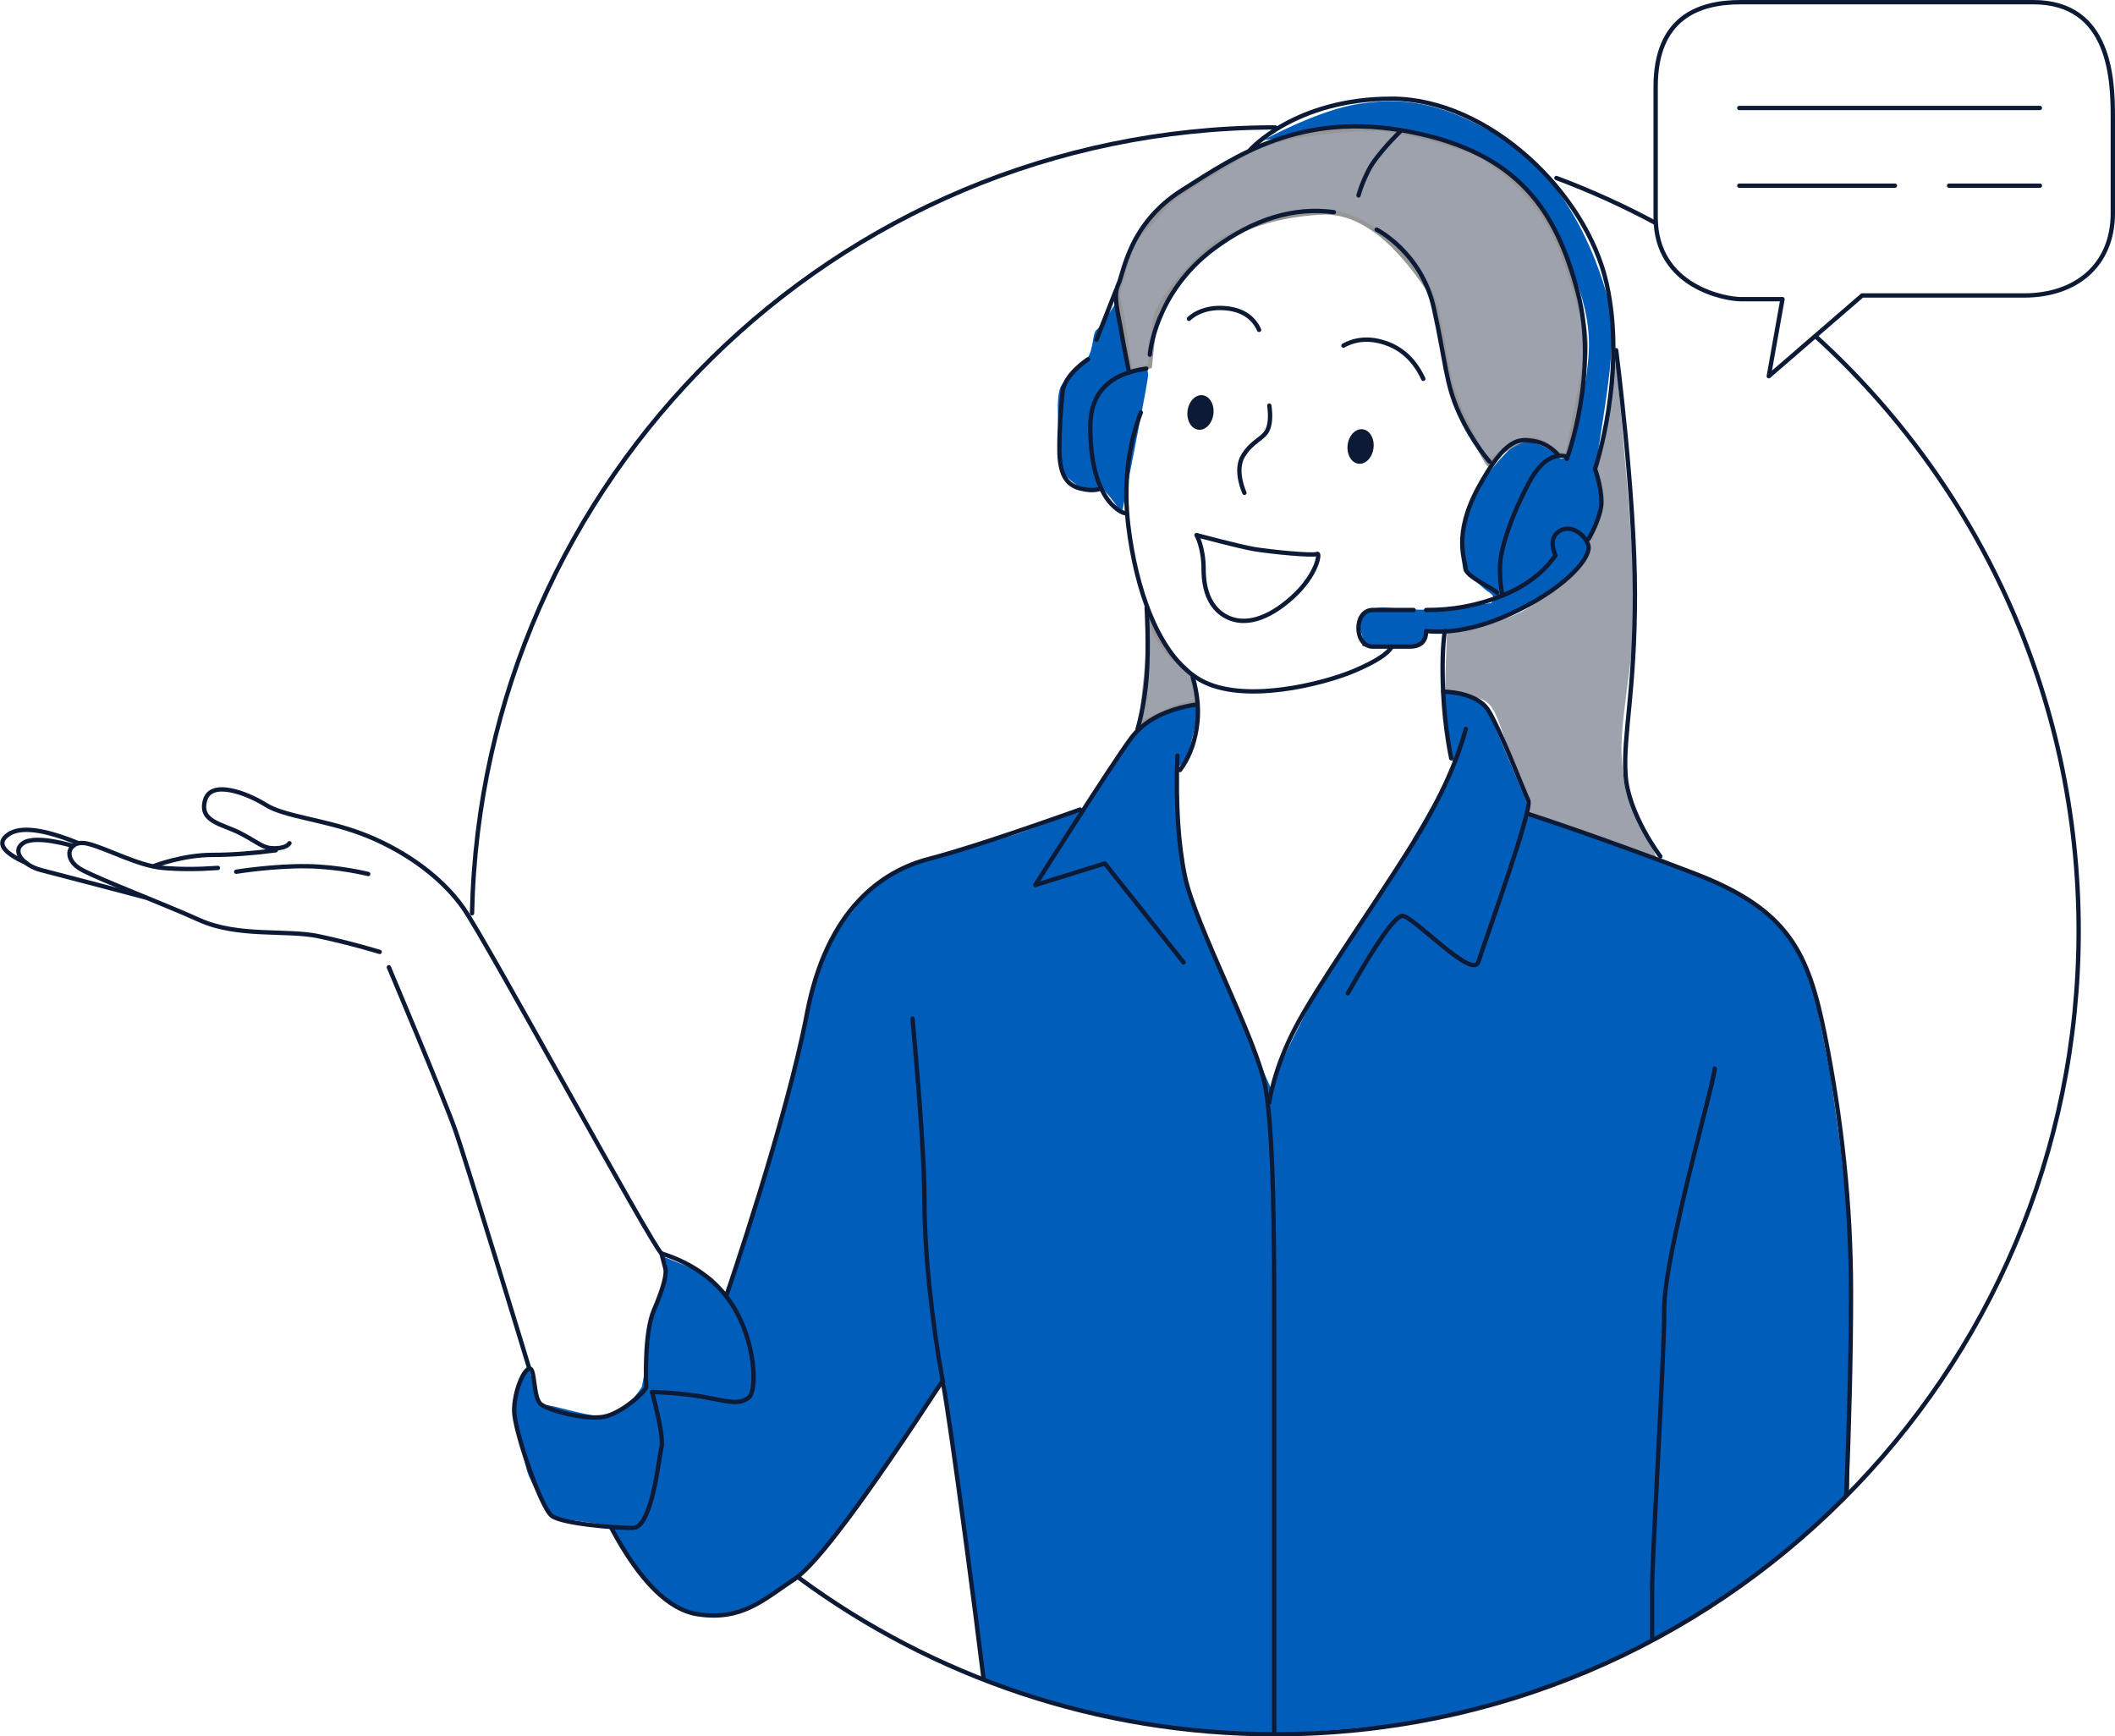 <?xml version="1.0" encoding="UTF-8"?>
<svg width="243.51px" height="199.921px" viewBox="0 0 243.51 199.921" version="1.1" xmlns="http://www.w3.org/2000/svg" xmlns:xlink="http://www.w3.org/1999/xlink">
    <title>img_support</title>
    <g id="Page-1" stroke="none" stroke-width="1" fill="none" fill-rule="evenodd">
        <g id="3-Notend---Web---Nosotros" transform="translate(-346.675, -1507.329)">
            <g id="img_support" transform="translate(346.944, 1507.579)">
                <path d="M128.483,58.242 C128.483,58.242 126.914,55.984 126.449,55.984 C125.984,55.984 124.977,56.663 123.836,55.731 C122.694,54.8 121.706,54.274 121.706,51.84 C121.706,49.406 121.144,45.257 121.971,44.067 C122.797,42.877 124.36,41.857 125.002,40.856 C125.643,39.855 125.519,38.021 125.984,37.73 C126.449,37.439 128.206,34.612 128.206,34.612 C128.206,34.612 129.359,41.799 129.858,42.408 C130.357,43.016 132.221,41.037 131.871,43.366 C131.522,45.695 128.967,58.514 128.967,58.514 C128.967,58.514 128.483,58.242 128.483,58.242 Z" id="Path-413" fill="#005EBA"></path>
                <path d="M145.194,15.878 C145.194,15.878 161.254,14.087 165.32,15.878 C169.386,17.668 176.488,21.172 178.311,25.421 C180.134,29.67 183.055,34.609 182.636,40.586 C182.218,46.563 180.134,52.228 180.134,52.228 C180.134,52.228 179.538,52.983 178.925,52.228 C178.311,51.473 176.525,50.52 175.092,50.52 C173.658,50.52 168.494,57.064 168.494,59.209 C168.494,61.355 167.602,65.159 168.494,65.727 C169.386,66.295 170.449,67.512 171.229,67.994 C172.009,68.475 171.646,69.211 171.229,69.211 C170.812,69.211 167.237,69.948 163.602,69.948 C159.968,69.948 158.857,69.39 157.619,69.948 C156.38,70.505 155.588,70.609 156.38,72.404 C157.173,74.199 155.616,74.198 157.792,74.199 C159.968,74.2 161.83,74.199 162.716,74.199 C163.602,74.199 163.924,72.404 163.924,72.404 C163.924,72.404 169.763,72.763 172.427,71.235 C175.092,69.707 180.43,66.762 181.366,65.029 C182.302,63.296 182.318,63.878 182.636,62.405 C182.955,60.932 184.113,60.319 184.113,57.525 C184.113,54.73 183.555,55.066 183.555,53.27 C183.555,51.473 186.1,39.767 185.107,35.205 C184.113,30.643 180.543,20.642 173.002,15.878 C165.461,11.114 160.741,11.017 156.136,11.713 C151.531,12.41 145.194,15.878 145.194,15.878 Z" id="Path-414" fill="#005EBA"></path>
                <path d="M131.078,83.053 C131.607,78.403 131.871,75.795 131.871,75.23 C131.871,74.665 131.871,73.238 131.871,70.95 C132.667,72.827 133.576,74.254 134.597,75.23 C136.128,76.694 137.056,77.473 137.056,77.703 C137.056,77.932 137.668,80.599 137.492,80.599 C137.315,80.599 135.626,80.914 134.597,81.36 C133.91,81.657 132.737,82.222 131.078,83.053 Z" id="Path-411" stroke="#979797" stroke-width="0.5" fill="#9DA2AD"></path>
                <path d="M166.117,79.022 C166.117,78.416 166.185,76.287 166.322,72.634 C170.853,71.825 173.988,70.849 175.728,69.707 C178.337,67.994 180.514,66.358 181.366,65.029 C182.218,63.701 182.636,63.009 182.636,62.405 C182.636,61.801 182.516,61.754 182.955,60.932 C183.394,60.111 184.113,59.677 184.113,57.525 C184.113,55.372 183.605,53.735 183.605,53.735 C183.605,53.735 185.808,41.3 185.808,41.3 C185.808,41.3 186.976,53.949 187.364,59.209 C187.752,64.47 187.838,66.797 187.795,71.485 C187.752,76.174 186.165,82.925 186.453,87.059 C186.742,91.192 187.12,91.555 188.352,93.93 C189.585,96.306 190.505,98.596 190.505,98.596 C190.505,98.596 178.992,94.369 178.652,94.369 C178.311,94.369 175.728,93.268 175.728,93.268 C175.728,93.268 175.728,92.509 175.728,92.083 C175.728,91.657 174.148,88.244 173.158,85.364 C172.168,82.484 171.749,80.892 170.446,80.312 C170.029,80.126 168.971,79.807 167.272,79.354 C166.502,79.448 166.117,79.337 166.117,79.022 Z" id="Path-412" fill="#9DA2AD"></path>
                <path d="M129.858,42.408 C129.858,42.408 128.75,34.472 128.483,34.069 C128.217,33.666 129.894,28.148 130.419,27.377 C130.944,26.606 134.451,22.941 134.451,22.941 C134.451,22.941 135.246,22.134 139.261,19.782 C143.276,17.429 143.731,16.513 148.319,15.575 C152.908,14.636 156.68,14.595 158.708,14.615 C160.735,14.636 168.945,16.761 170.575,17.884 C172.204,19.006 177.388,22.386 179.803,29.338 C182.218,36.291 182.487,38.531 182.218,41.11 C181.948,43.688 180.134,52.228 180.134,52.228 C180.134,52.228 179.053,51.984 179.053,51.984 C179.053,51.984 178.402,51.223 176.786,50.425 C175.709,49.893 173.856,50.717 171.229,52.899 C171.458,53.96 170.706,52.743 168.973,49.249 C168.127,47.544 167.212,45.688 166.731,43.665 C165.734,39.471 165.524,35.02 164.105,32.942 C162.001,29.862 157.606,23.899 151.863,24.214 C146.12,24.529 142.777,26.112 140.41,27.377 C138.042,28.642 133.128,34.061 132.772,36.457 C132.415,38.854 132.115,41.926 132.115,41.926 C132.115,41.926 129.858,42.408 129.858,42.408 Z" id="Path-410" stroke="#979797" stroke-width="0.5" fill="#9DA2AD"></path>
                <path d="M60.675,157.328 C60.675,157.328 58.928,159.864 58.928,161.029 C58.928,162.193 60.065,168.572 60.675,169.806 C61.285,171.04 62.791,174.582 63.71,174.582 C64.629,174.582 70.117,175.424 70.117,175.424 C70.117,175.424 72.503,179.686 73.242,180.778 C73.98,181.871 77.08,185.437 80.581,185.75 C84.082,186.063 86.847,184.417 88.845,183.263 C90.177,182.495 91.16,181.899 91.794,181.477 C94.705,177.945 97.209,174.75 99.307,171.894 C101.404,169.038 104.471,164.644 108.509,158.713 C111.473,181.513 112.955,192.985 112.955,193.13 C112.955,193.347 121.619,195.773 123.198,196.337 C124.778,196.9 132.101,198.602 136.467,198.886 C140.833,199.17 146.035,199.421 146.035,199.421 C146.035,199.421 165.823,198.557 171.981,195.878 C173.836,195.072 175.447,194.808 176.819,194.317 C180.002,193.177 181.966,192.357 183.187,191.752 C184.934,190.886 189.944,188.444 189.944,188.444 C189.944,188.444 192.934,187.026 196.238,184.932 C199.033,183.16 202.046,180.789 203.73,179.567 C207.405,176.903 212.627,171.63 212.627,171.63 C212.627,171.63 212.699,165.658 212.845,153.712 L212.627,140.882 C211.934,134.552 211.588,131.387 211.588,131.387 C211.588,131.387 210.45,123.358 210.45,123.358 C210.45,123.358 208.342,112.67 208.342,112.67 C208.342,112.67 205.459,107.231 205.459,107.231 C205.459,107.231 201.656,103.704 201.656,103.704 C201.656,103.704 194.902,100.35 194.902,100.35 C194.902,100.35 175.471,93.477 175.471,93.477 C175.471,93.477 175.471,92.983 175.471,91.996 L170.871,81.118 L169.783,80.243 L168.215,79.731 L165.822,79.384 L167.074,88.135 C164.419,92.916 162.462,96.322 161.203,98.352 C157.854,103.751 154.74,108.024 152.831,111.369 C149.844,116.602 147.579,121.144 146.035,124.996 C144.368,121.187 143.534,119.283 143.534,119.283 C143.534,119.283 140.23,111.665 140.23,111.369 C140.23,111.172 139.027,108.343 136.621,102.881 L135.588,95.713 C135.349,92.079 135.229,90.262 135.229,90.262 C135.229,90.262 135.229,88.135 135.229,88.135 C135.229,88.135 136.467,87.374 136.467,87.059 C136.467,86.743 137.653,82.084 137.653,82.084 C137.653,82.084 137.492,80.858 137.492,80.858 C137.492,80.858 133.38,82.084 133.38,82.084 C133.38,82.084 131.725,82.883 130.5,84.099 C129.513,85.079 128.903,86.528 128.903,86.528 C128.903,86.528 124.562,92.957 124.562,92.957 C124.562,92.957 122.038,93.876 116.989,95.713 C111.088,97.49 108.138,98.378 108.138,98.378 C108.138,98.378 103.182,99.83 103.182,99.83 C103.182,99.83 99.307,102.881 99.307,102.881 C99.307,102.881 96.932,105.825 96.932,105.825 C96.932,105.825 95.635,107.518 94.853,109.3 C93.987,111.271 93.278,113.348 93.278,113.348 C93.278,113.348 92.528,117.01 91.028,124.335 L83.426,148.73 C82.595,147.818 82.019,147.214 81.698,146.916 C81.378,146.618 79.439,145.759 75.883,144.341 C76.573,144.84 76.657,145.899 76.135,147.518 C75.353,149.946 74.58,150.342 74.58,152.54 C74.58,154.739 73.625,159.442 73.625,159.442 C73.625,159.442 71.344,163.117 68.913,162.846 C66.481,162.574 63.488,161.53 62.527,161.53 C61.565,161.53 60.675,157.328 60.675,157.328 Z" id="Path-409" fill="#005EBA"></path>
                <path d="M91.794,181.477 C107.125,192.756 126.062,199.421 146.556,199.421 C197.642,199.421 239.056,158.007 239.056,106.921 C239.056,79.784 227.37,55.376 208.756,38.455 M190.342,25.421 C186.678,23.448 182.865,21.715 178.925,20.243 M146.556,14.421 C146.382,14.421 146.208,14.421 146.034,14.421 C95.864,14.699 55.151,54.918 54.077,104.896" id="Shape" stroke="#0D1A35" stroke-width="0.5" stroke-linecap="round" stroke-linejoin="round"></path>
                <path d="M146.437,199.421 C146.437,199.421 146.437,160.777 146.437,151.689 C146.437,142.6 146.389,130.474 145.44,125.019 C144.491,119.564 137.341,106.303 136.166,100.677 C135.383,96.926 135.09,92.281 135.289,86.743" id="Path-83" stroke="#0D1A35" stroke-width="0.5" stroke-linecap="round" stroke-linejoin="round"></path>
                <path d="M145.851,126.722 C145.851,126.722 146.352,122.895 148.883,118.054 C151.414,113.213 157.444,104.74 162.156,97.25 C165.297,92.257 167.41,87.734 168.494,83.682" id="Path-85" stroke="#0D1A35" stroke-width="0.5" stroke-linecap="round" stroke-linejoin="round"></path>
                <path d="M165.887,79.384 C165.887,79.384 169.718,79.369 171.08,81.525 C172.442,83.682 175.182,90.865 175.694,91.921 C176.207,92.977 170.602,108.338 169.951,110.482 C169.3,112.626 162.447,105.202 161.201,105.202 C160.37,105.202 158.274,108.171 154.913,114.108" id="Path-86" stroke="#0D1A35" stroke-width="0.5" stroke-linecap="round" stroke-linejoin="round"></path>
                <path d="M175.728,93.477 C175.728,93.477 184.115,96.194 194.902,100.35 C205.689,104.505 207.94,109.442 209.831,118.909 C211.722,128.376 212.845,138.339 212.845,148.551 C212.845,155.359 212.663,163.14 212.3,171.894" id="Path-87" stroke="#0D1A35" stroke-width="0.5" stroke-linecap="round" stroke-linejoin="round"></path>
                <path d="M197.155,122.773 C197.155,124.201 191.343,144.209 191.343,150.423 C191.343,156.637 189.944,178.374 189.944,182.951 C189.944,186.003 189.944,187.834 189.944,188.444" id="Path-88" stroke="#0D1A35" stroke-width="0.5" stroke-linecap="round" stroke-linejoin="round"></path>
                <path d="M112.955,192.878 C112.12,186.005 109.324,164.564 108.263,158.713 C107.013,151.816 106.167,143.904 106.167,138.02 C106.167,134.097 105.709,127.099 104.794,117.025" id="Path-89" stroke="#0D1A35" stroke-width="0.5" stroke-linecap="round" stroke-linejoin="round"></path>
                <path d="M136.008,110.567 C136.008,110.567 126.936,99.158 126.936,99.158 C126.936,99.158 118.921,101.655 118.921,101.655 C118.921,101.655 127.636,87.885 129.928,84.781 C131.456,82.711 133.977,81.404 137.492,80.858" id="Path-137" stroke="#0D1A35" stroke-width="0.5" stroke-linecap="round" stroke-linejoin="round"></path>
                <path d="M137.056,77.703 C137.661,79.807 137.807,81.8 137.492,83.682 C137.177,85.564 136.542,87.138 135.588,88.404" id="Path-303" stroke="#0D1A35" stroke-width="0.5" stroke-linecap="round" stroke-linejoin="round"></path>
                <path d="M83.426,148.73 C83.426,148.73 90.341,128.571 92.632,116.488 C94.922,104.404 101.322,100.038 106.652,98.648 C110.206,97.721 116.017,95.824 124.086,92.957" id="Path-376" stroke="#0D1A35" stroke-width="0.5" stroke-linecap="round" stroke-linejoin="round"></path>
                <path d="M166.074,72.404 C165.825,74.192 165.762,76.518 165.887,79.384 C166.074,83.682 166.819,87.059 166.819,87.059" id="Path-377" stroke="#0D1A35" stroke-width="0.5" stroke-linecap="round" stroke-linejoin="round"></path>
                <path d="M185.808,40.069 C185.808,40.069 187.968,56.898 187.968,68.141 C187.968,79.384 186.596,84.418 186.888,88.947 C187.179,93.477 190.896,98.352 190.896,98.352" id="Path-378" stroke="#0D1A35" stroke-width="0.5" stroke-linecap="round" stroke-linejoin="round"></path>
                <path d="M60.675,157.328 C61.382,157.158 61.076,160.752 62.029,161.448 C62.983,162.144 66.958,163.222 69.15,162.885 C71.343,162.548 74.131,159.834 74.131,159.464 C74.131,159.095 73.865,153.274 75.019,150.592 C76.172,147.91 76.502,146.428 76.337,145.784 C76.227,145.356 76.075,144.781 75.883,144.06 C79.502,145.207 82.216,147.171 84.022,149.951 C86.732,154.121 86.97,159.899 85.913,160.674 C84.857,161.448 83.908,161.199 81.209,160.674 C79.41,160.323 77.275,160.102 74.804,160.009 C75.726,163.462 76.085,165.6 75.883,166.423 C75.578,167.659 74.801,175.669 72.602,175.669 C70.404,175.669 64.533,175.178 63.281,174.291 C62.029,173.404 58.928,164.377 58.928,162.193 C58.928,160.009 59.969,157.498 60.675,157.328 Z" id="Path-379" stroke="#0D1A35" stroke-width="0.5" stroke-linecap="round" stroke-linejoin="round"></path>
                <path d="M70.117,175.669 C73.395,181.799 76.721,185.113 80.096,185.611 C85.157,186.358 87.608,183.969 91.331,181.454 C93.813,179.777 99.457,172.197 108.263,158.713" id="Path-380" stroke="#0D1A35" stroke-width="0.5" stroke-linecap="round" stroke-linejoin="round"></path>
                <path d="M60.675,157.328 C60.675,157.328 53.468,133.594 52.123,129.794 C50.778,125.993 44.502,111.113 44.502,111.113" id="Path-381" stroke="#0D1A35" stroke-width="0.5" stroke-linecap="round" stroke-linejoin="round"></path>
                <path d="M75.883,144.06 C74.702,143.016 55.839,108.256 53.087,104.307 C50.336,100.358 45.628,97.327 41.308,95.713 C36.988,94.098 32.465,93.763 30.338,92.421 C28.211,91.079 23.977,89.445 23.328,91.921 C22.678,94.397 25.315,94.587 27.467,95.713 C29.618,96.838 29.983,97.416 31.309,97.416 C32.192,97.416 32.776,97.223 33.06,96.835" id="Path-382" stroke="#0D1A35" stroke-width="0.5" stroke-linecap="round" stroke-linejoin="round"></path>
                <path d="M26.927,100.116 C26.927,100.116 31.252,99.416 35.151,99.482 C38.844,99.546 42.124,100.377 42.124,100.377" id="Path-383" stroke="#0D1A35" stroke-width="0.5" stroke-linecap="round" stroke-linejoin="round"></path>
                <path d="M43.444,109.349 C43.444,109.349 40.061,108.309 36.385,107.538 C32.708,106.767 27.145,107.679 22.717,105.689 C18.289,103.699 11.635,101.194 9.21,99.927 C6.785,98.661 7.576,96.352 9.804,96.882 C12.032,97.411 15.581,99.427 18.49,99.677 C20.43,99.844 22.54,99.844 24.82,99.677" id="Path-384" stroke="#0D1A35" stroke-width="0.5" stroke-linecap="round" stroke-linejoin="round"></path>
                <path d="M16.489,103.077 C16.489,103.077 6.338,100.406 4.46,99.927 C2.499,99.427 0.956,97.77 2.424,96.804 C3.893,95.838 8.15,97.149 8.15,97.149" id="Path-385" stroke="#0D1A35" stroke-width="0.5" stroke-linecap="round" stroke-linejoin="round"></path>
                <path d="M2.786,99.12 C0.01,97.889 -0.692,96.792 0.682,95.829 C2.056,94.866 4.725,95.191 8.688,96.804" id="Path-386" stroke="#0D1A35" stroke-width="0.5" stroke-linecap="round" stroke-linejoin="round"></path>
                <path d="M17.534,99.427 C17.534,99.427 20.835,98.177 24.158,98.177 C26.373,98.177 28.818,98.001 31.492,97.648" id="Path-387" stroke="#0D1A35" stroke-width="0.5" stroke-linecap="round" stroke-linejoin="round"></path>
                <path d="M203.379,43.065 C203.379,43.065 203.905,40.108 204.957,34.194 C202.818,34.194 201.21,34.194 200.131,34.194 C198.512,34.194 190.353,32.857 190.353,24.751 C190.353,16.646 190.353,17.74 190.353,9.758 C190.353,1.777 195.304,0 200.131,0 C204.957,0 224.909,0 233.832,0 C242.755,0 242.991,8.973 242.991,13.231 C242.991,17.489 242.991,18.287 242.991,24.29 C242.991,30.293 238.751,33.768 232.774,33.768 C228.789,33.768 222.575,33.768 214.132,33.768 C206.963,39.966 203.379,43.065 203.379,43.065 Z" id="Path-388" stroke="#0D1A35" stroke-width="0.5" stroke-linecap="round" stroke-linejoin="round"></path>
                <line x1="199.986" y1="12.18" x2="234.591" y2="12.18" id="Path-389" stroke="#0D1A35" stroke-width="0.5" stroke-linecap="round" stroke-linejoin="round"></line>
                <line x1="199.986" y1="21.128" x2="217.903" y2="21.128" id="Path-390" stroke="#0D1A35" stroke-width="0.5" stroke-linecap="round" stroke-linejoin="round"></line>
                <line x1="224.139" y1="21.128" x2="234.591" y2="21.128" id="Path-391" stroke="#0D1A35" stroke-width="0.5" stroke-linecap="round" stroke-linejoin="round"></line>
                <path d="M131.707,42.188 C127.409,42.795 125.26,45.021 125.26,48.866 C125.26,54.634 126.884,56.996 127.822,57.913 C128.448,58.524 128.979,58.837 129.415,58.851" id="Path-392" stroke="#0D1A35" stroke-width="0.5" stroke-linecap="round" stroke-linejoin="round"></path>
                <path d="M131.078,47.238 C129.56,51.282 129.081,55.632 129.641,60.288 C130.48,67.271 132.977,75.186 137.893,78.022 C142.809,80.858 152.068,78.518 155.708,76.961 C158.136,75.923 159.555,75.002 159.968,74.2" id="Path-393" stroke="#0D1A35" stroke-width="0.5" stroke-linecap="round" stroke-linejoin="round"></path>
                <path d="M162.487,69.981 C160.849,69.981 159.284,69.981 157.792,69.981 C155.554,69.981 155.616,74.196 157.792,74.198 C159.968,74.2 160.076,74.198 162.002,74.198 C163.286,74.198 163.928,73.6 163.928,72.404 C167.136,72.726 170.684,71.918 174.571,69.981 C180.401,67.076 182.955,63.82 182.605,62.545 C182.255,61.27 180.544,60.058 179.27,60.897 C178.421,61.457 178.271,62.389 178.82,63.694 C177.385,65.737 175.297,67.3 172.555,68.386 C169.812,69.471 166.937,70.003 163.928,69.981" id="Path-394" stroke="#0D1A35" stroke-width="0.5" stroke-linecap="round" stroke-linejoin="round"></path>
                <path d="M182.636,61.801 C182.636,61.801 184.113,59.289 184.113,57.525 C184.113,55.76 183.375,53.741 183.375,53.741 C183.375,53.741 187.042,42.807 184.702,32.368 C182.361,21.928 171.087,11.114 159.968,11.114 C148.849,11.114 143.677,16.997 143.677,16.997" id="Path-395" stroke="#0D1A35" stroke-width="0.5" stroke-linecap="round" stroke-linejoin="round"></path>
                <path d="M129.725,42.63 C129.725,42.63 129.044,39.219 128.764,37.557 C128.483,35.895 127.863,33.751 128.483,32.503 C129.104,31.256 129.665,25.531 135.833,21.637 C142.002,17.743 149.41,12.487 162.009,14.914 C174.608,17.341 178.904,24.064 181.371,33.347 C183.838,42.63 180.126,52.585 180.126,52.585" id="Path-396" stroke="#0D1A35" stroke-width="0.5" stroke-linecap="round" stroke-linejoin="round"></path>
                <path d="M132.115,40.586 C132.115,40.586 132.639,33.462 139.517,28.356 C144.103,24.952 148.7,23.559 153.307,24.178" id="Path-397" stroke="#0D1A35" stroke-width="0.5" stroke-linecap="round" stroke-linejoin="round"></path>
                <path d="M158.234,26.183 C158.234,26.183 163.4,28.817 164.81,35.19 C166.22,41.563 166.171,43.888 167.723,47.31 C169.275,50.732 171.229,52.899 171.229,52.899" id="Path-398" stroke="#0D1A35" stroke-width="0.5" stroke-linecap="round" stroke-linejoin="round"></path>
                <path d="M180.134,52.312 C178.495,51.912 177.026,52.94 175.728,55.394 C173.78,59.074 172.427,62.982 172.427,65.088 C172.427,67.194 172.672,67.994 172.672,67.994" id="Path-399" stroke="#0D1A35" stroke-width="0.5" stroke-linecap="round" stroke-linejoin="round"></path>
                <path d="M172.091,67.994 C172.091,67.725 168.481,66.126 168.481,65.239 C168.481,64.353 166.914,61.369 170.02,55.736 C173.125,50.102 174.62,50.269 176.281,50.52 C177.388,50.687 178.371,51.256 179.23,52.228" id="Path-400" stroke="#0D1A35" stroke-width="0.5" stroke-linecap="round" stroke-linejoin="round"></path>
                <path d="M136.621,36.457 C136.621,36.457 138.002,34.974 140.839,35.236 C142.731,35.411 144.018,36.242 144.699,37.73" id="Path-401" stroke="#0D1A35" stroke-width="0.5" stroke-linecap="round" stroke-linejoin="round"></path>
                <path d="M154.409,39.541 C155.919,38.711 157.593,38.633 159.43,39.305 C161.268,39.978 162.659,41.331 163.602,43.366" id="Path-402" stroke="#0D1A35" stroke-width="0.5" stroke-linecap="round" stroke-linejoin="round"></path>
                <path d="M143.007,56.492 C143.007,56.492 141.809,53.938 142.851,52.228 C143.893,50.518 145.187,50.275 145.655,49.286 C145.967,48.627 146.041,47.683 145.877,46.454" id="Path-403" stroke="#0D1A35" stroke-width="0.5" stroke-linecap="round" stroke-linejoin="round"></path>
                <path d="M137.492,61.355 C137.492,61.355 142.425,62.689 144.193,62.981 C145.961,63.274 150.988,63.776 151.373,63.525 C151.758,63.274 151.456,65.871 148.53,68.516 C145.605,71.162 143.016,71.745 141.087,70.832 C139.159,69.918 138.308,67.875 138.308,65.303 C138.308,62.732 137.492,61.355 137.492,61.355 Z" id="Path-404" stroke="#0D1A35" stroke-width="0.5" stroke-linecap="round" stroke-linejoin="round"></path>
                <path d="M128.217,33.178 C128.217,33.178 125.984,38.854 125.984,38.854" id="Path-405" stroke="#0D1A35" stroke-width="0.5" stroke-linecap="round" stroke-linejoin="round"></path>
                <path d="M125.011,41.11 C125.011,41.11 122.262,42.862 122.063,44.932 C121.865,47.003 121.706,48.799 121.706,51.473 C121.706,54.147 122.385,55.552 124.077,55.984 C125.77,56.417 126.449,55.984 126.449,55.984" id="Path-406" stroke="#0D1A35" stroke-width="0.5" stroke-linecap="round" stroke-linejoin="round"></path>
                <path d="M160.901,14.929 C160.901,14.929 158.234,17.517 157.317,19.316 C156.401,21.115 156.145,22.249 156.145,22.249" id="Path-407" stroke="#0D1A35" stroke-width="0.5" stroke-linecap="round" stroke-linejoin="round"></path>
                <path d="M131.751,69.707 C131.751,69.707 132.022,74.079 131.751,77.703 C131.5,81.056 130.706,83.682 130.706,83.682" id="Path-408" stroke="#0D1A35" stroke-width="0.5" stroke-linecap="round" stroke-linejoin="round"></path>
                <path d="M137.947,49.238 C138.775,49.238 139.447,48.343 139.447,47.238 C139.447,46.134 138.775,45.238 137.947,45.238 C137.118,45.238 136.447,46.134 136.447,47.238 C136.447,48.343 137.118,49.238 137.947,49.238 Z" id="Oval" fill="#0D1A35" transform="translate(137.947, 47.238) rotate(7) translate(-137.947, -47.238)"></path>
                <path d="M156.38,53.157 C157.209,53.157 157.88,52.262 157.88,51.157 C157.88,50.053 157.209,49.157 156.38,49.157 C155.552,49.157 154.88,50.053 154.88,51.157 C154.88,52.262 155.552,53.157 156.38,53.157 Z" id="Oval-Copy-4" fill="#0D1A35" transform="translate(156.38, 51.157) rotate(7) translate(-156.38, -51.157)"></path>
            </g>
        </g>
    </g>
</svg>